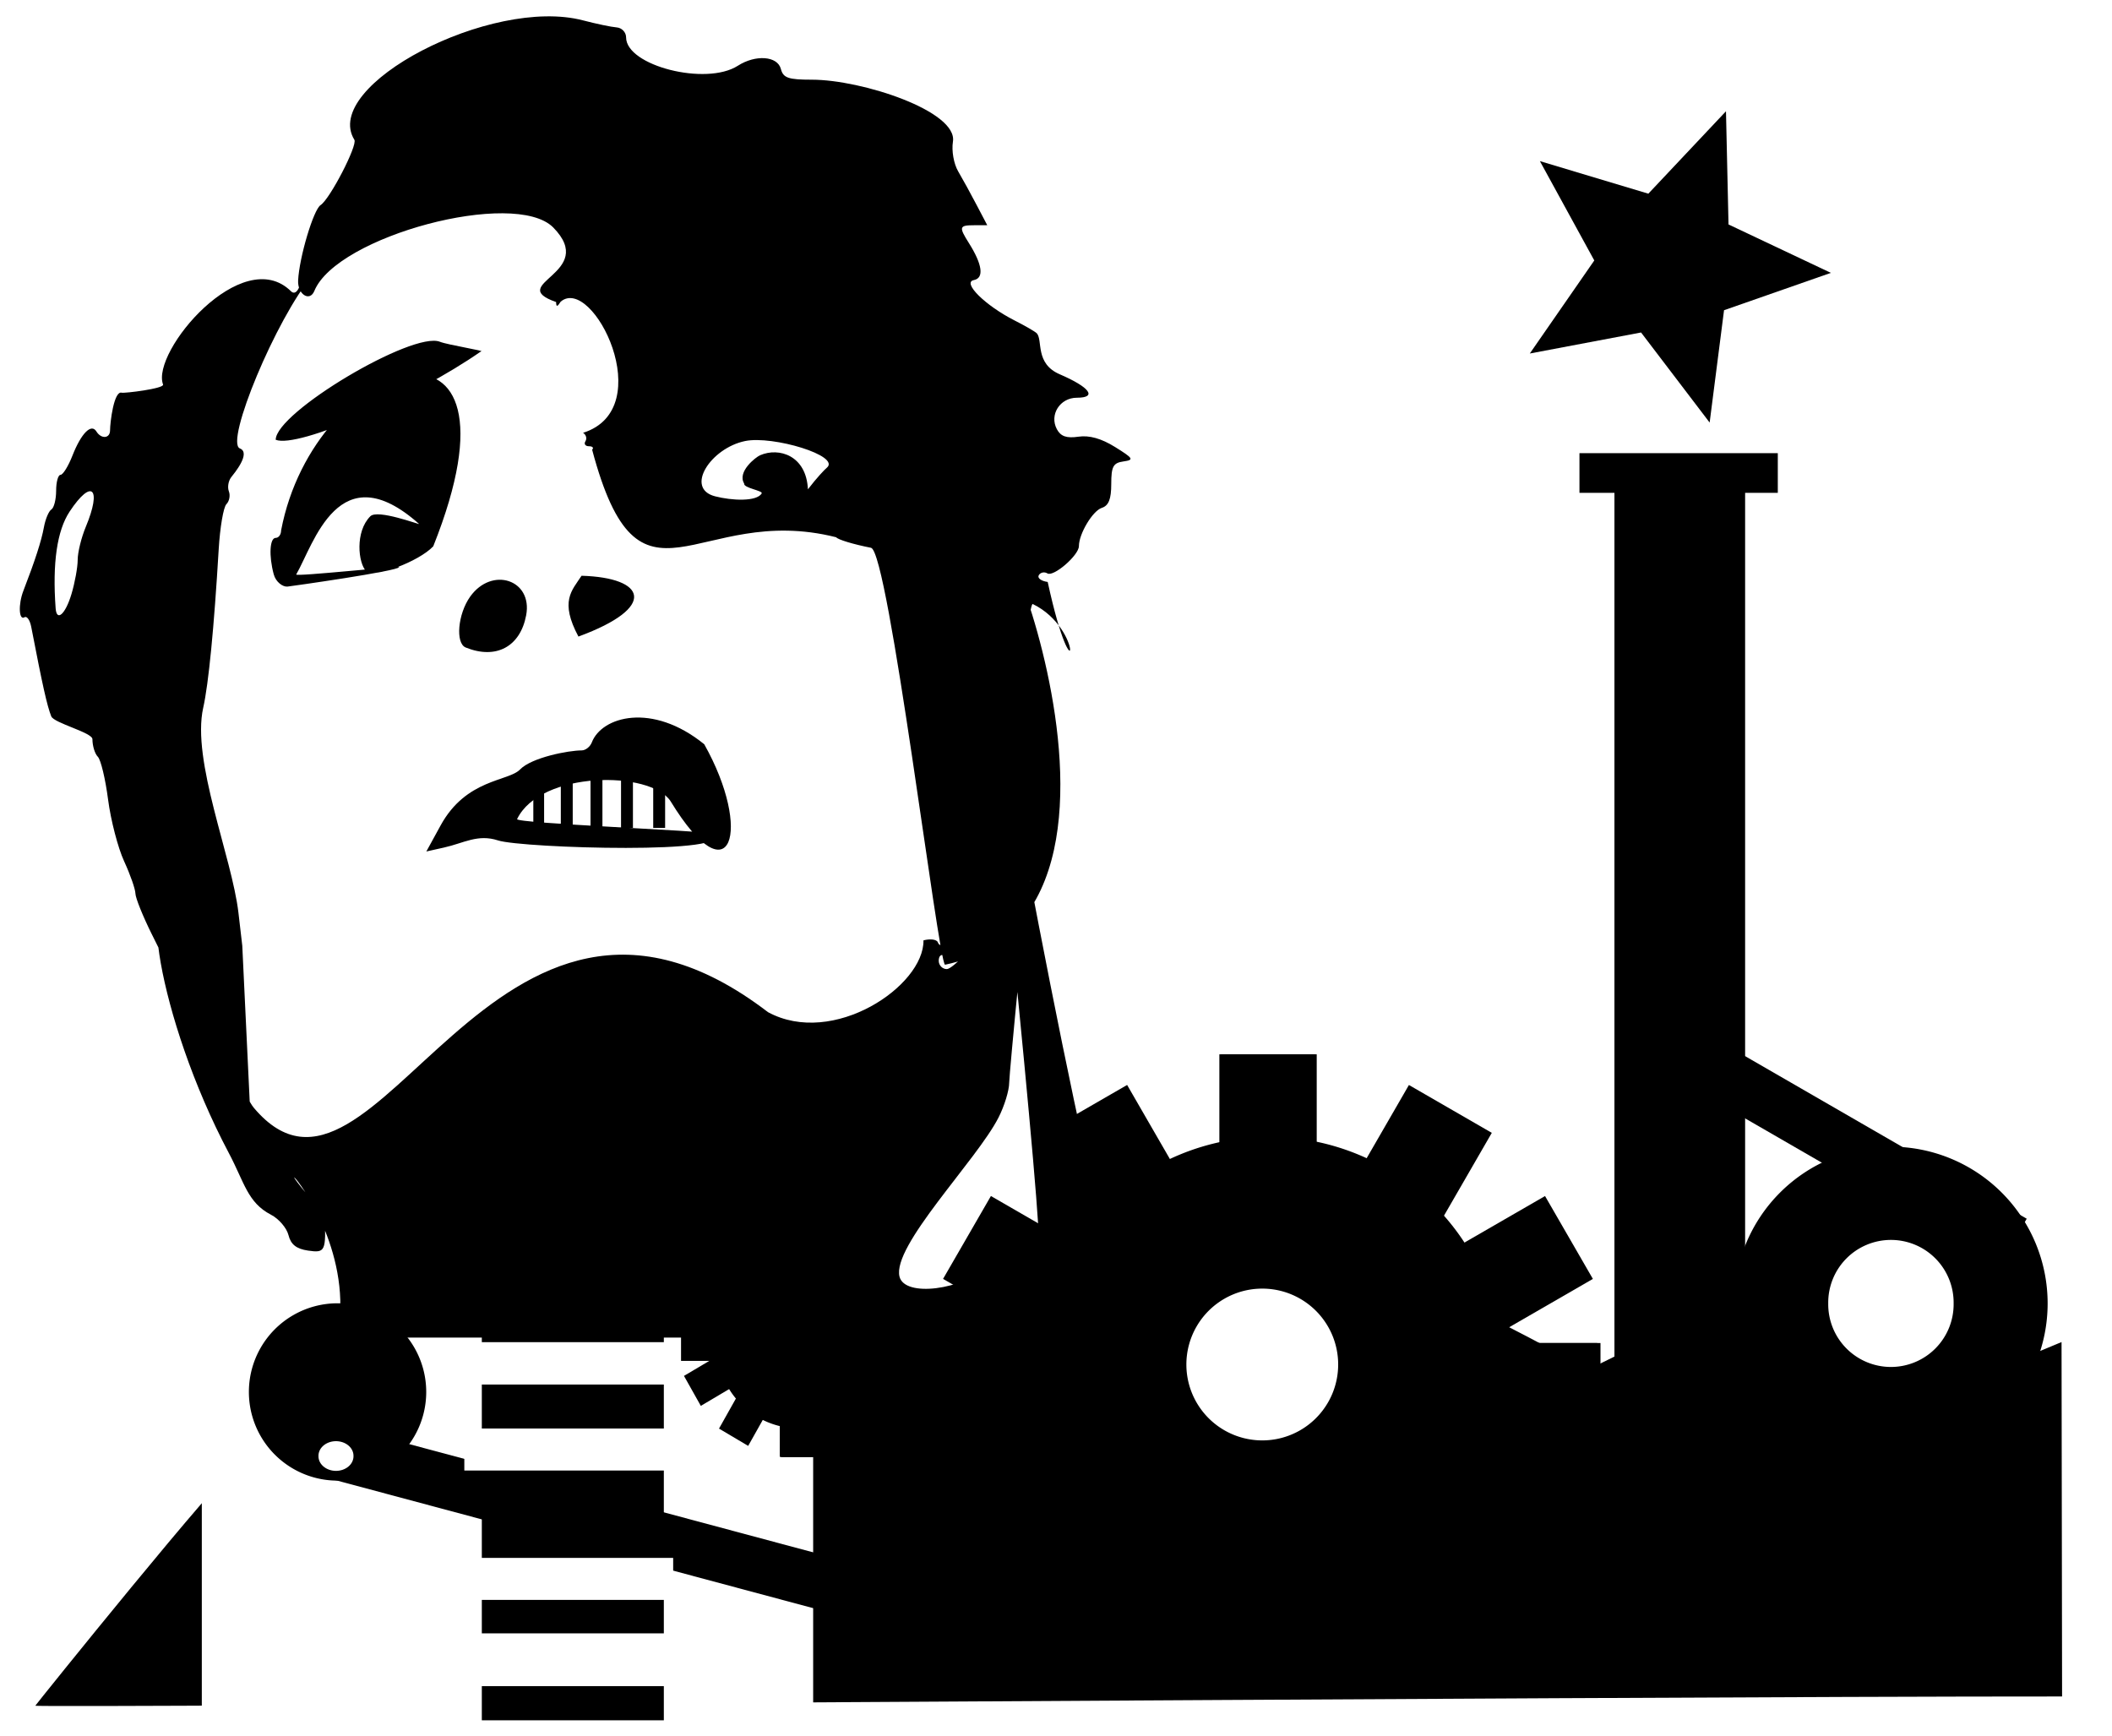 <?xml version="1.0" encoding="UTF-8" standalone="no"?>
<!-- Created with Inkscape (http://www.inkscape.org/) -->
<svg
    xmlns:inkscape="http://www.inkscape.org/namespaces/inkscape"
    xmlns:rdf="http://www.w3.org/1999/02/22-rdf-syntax-ns#"
    xmlns="http://www.w3.org/2000/svg"
    xmlns:cc="http://creativecommons.org/ns#"
    xmlns:dc="http://purl.org/dc/elements/1.1/"
    xmlns:sodipodi="http://sodipodi.sourceforge.net/DTD/sodipodi-0.dtd"
    xmlns:svg="http://www.w3.org/2000/svg"
    xmlns:ns1="http://sozi.baierouge.fr"
    xmlns:xlink="http://www.w3.org/1999/xlink"
    id="svg2"
    sodipodi:docname="onarc-mint-gep.svg"
    viewBox="0 0 391.79 322"
    sodipodi:version="0.32"
    version="1.0"
    inkscape:output_extension="org.inkscape.output.svg.inkscape"
    inkscape:version="0.46"
  >
  <sodipodi:namedview
      id="base"
      bordercolor="#666666"
      inkscape:pageshadow="2"
      guidetolerance="10.0"
      pagecolor="#ffffff"
      gridtolerance="10.0"
      inkscape:zoom="0.81676136"
      objecttolerance="10.0"
      borderopacity="1.0"
      inkscape:current-layer="svg2"
      inkscape:cx="410.68369"
      inkscape:cy="119.80405"
      inkscape:window-y="0"
      inkscape:window-x="0"
      inkscape:window-height="751"
      showgrid="false"
      inkscape:pageopacity="0.0"
      inkscape:window-width="1280"
  />
  <rect
      id="rect2596"
      style="fill:#ffffff"
      inkscape:export-ydpi="223.60007"
      inkscape:export-filename="/home/tomi/Asztal/onarckep-mint-gep.png"
      height="322"
      width="391.79"
      inkscape:export-xdpi="223.60007"
      y="0"
      x="0"
  />
  <path
      id="path2390"
      sodipodi:nodetypes="cccssssscccssssssssssssssscccccccccccssscccssscccsssssssssssssssssssssssssssscccccssssccccsccssccccsssssssssssscccssssssssssssssscccscsssscccccssccsccsscscsccscc"
      style="fill:#000000"
      d="m6.553 316.43c0.285-0.46 34.922-43.53 37.82-44.92 43.643-27.59-5.474-69.7 15.854-46.23 0.27 6.88 0.129 7.19-3.094 6.72-2.16-0.32-3.182-1.13-3.618-2.87-0.334-1.33-1.793-3.03-3.242-3.78-4.358-2.25-4.954-6.03-7.806-11.41-13.518-25.51-17.151-54.03-9.092-43.2 1.607 2.16 10.345 30.79 13.725 34.79 22.674 26.84 44.046-57.04 95.37-17.76 12.08 6.55 28.96-4.84 28.84-13.32 1.28-0.34 2.48-0.17 2.67 0.37 0.18 0.54 0.74 0.72 1.25 0.41 0.5-0.31 0.91 0.16 0.91 1.05s-0.45 1.34-1 1-1 0.09-1 0.95c0 0.85 0.68 1.55 1.5 1.55 2.11 0 17.46-18.36 15.41-16.24-0.5 0.53-3.84 35.89-3.84 37.32 0 1.42-0.89 4.33-1.98 6.46-4.03 7.91-19.84 23.86-18.36 29.54 1 3.81 11.52 2.51 16.77-2.07 5.31-4.62 7.46-5.44 8.96-3.4 1.52 2.08-10.34-110.73-10.34-113.8 0-4.23 19.22 108.19 25.88 120.67 8.06 15.13 10.06 16 11.42 5.03 1.05-8.51 14.8-9.38 28.45-1.81l6.37 3.54 3.98-2.24c6.57-3.69 9.79-2.9 28.33 6.96l8.04 4.27 7.32-3.61c19.18-9.48 37.09-1.46 37.09 16.62l43.29-18.05 0.1 65.75c-82.79-0.03-376.26 2.17-375.98 1.71zm117.85-167.78c-3.69-5.72-24.1-5.73-28.477 3.3-0.382 0.79 35.187 2.18 35.947 2.67 6.13 3.97-35.025 2.74-39.478 1.29-3.771-1.23-6.315 0.49-10.028 1.32l-3.278 0.73 2.652-4.84c4.749-8.66 12.556-8.13 14.73-10.37 2.152-2.23 9.002-3.54 11.432-3.54 0.72 0 1.57-0.67 1.89-1.5 1.83-4.76 11.16-7.51 20.85 0.36 9 15.99 4.97 28.92-6.24 10.58zm-96.214 24.72c-1.674-3.36-3.053-6.79-3.066-7.6-0.012-0.82-0.955-3.51-2.096-5.99-1.141-2.47-2.48-7.62-2.976-11.44-0.495-3.82-1.351-7.4-1.903-7.95-0.551-0.55-1.003-2.02-1.003-3.26s-7.141-2.98-7.638-4.24c-0.78-1.98-1.606-5.67-3.712-16.59-0.243-1.26-0.804-2.07-1.246-1.79-1.058 0.65-1.187-2.39-0.208-4.92 2.171-5.62 3.348-9.27 3.801-11.762 0.276-1.519 0.899-3.008 1.386-3.309 0.486-0.301 0.885-1.87 0.885-3.488 0-1.617 0.366-2.941 0.813-2.941s1.44-1.596 2.205-3.548c1.636-4.169 3.495-6.048 4.452-4.5 0.894 1.448 2.529 1.318 2.532-0.202 0.004-1.414 0.7-7.372 2.152-6.989 0.521 0.137 7.965-0.765 7.682-1.518-2.272-6.047 14.709-26.221 23.743-17.29 0.944 0.933 1.878-0.915 1.878-2.762 0-1.663 0.548-2.621 1.5-2.621 1.757 0 2.261 0.454 0.592 2.431-6.724 7.962-16.286 30.974-13.465 32.098 2.116 0.844-1.063 4.652-1.599 5.333-0.536 0.68-0.735 1.863-0.442 2.628 0.294 0.765 0.088 1.837-0.458 2.383-0.546 0.545-1.189 4.313-1.429 8.367-0.863 14.57-1.879 24.98-2.869 29.38-2.21 9.83 5.325 27.67 6.533 38.06l0.711 6.11 1.409 29.57c-2.309 0.44-15.43-26.15-18.163-31.65zm-14.936-63.15c0.637-2.12 1.159-4.99 1.159-6.37s0.675-4.131 1.5-6.105c3.026-7.244 1.114-9.052-2.999-2.836-2.335 3.529-3.206 9.551-2.593 17.931 0.188 2.57 1.814 1.12 2.933-2.62zm178.3 1.82c-0.34 0.34-0.68 2.75-0.76 5.35-18.47-52.739 32.84 51.48-15.49 61.58-1.29-0.78-10.47-76.71-13.73-77.35s-6.16-1.52-6.46-1.952c-26-6.564-36.43 16.922-45.27-16.244 0.35-0.352 0.08-0.64-0.59-0.64s-0.97-0.419-0.65-0.931 0.12-1.213-0.44-1.559c14.18-4.477 1.77-29.347-4.15-24.334-0.63 0.999-0.84 1.017-0.85 0.074-9.607-3.385 7.89-5.288-0.55-13.852-7.171-7.168-40.123 1.602-44.301 11.79-0.857 2.089-3.135 0.622-3.01-1.938 0.209-4.287 2.848-13.143 4.169-13.988 1.721-1.101 6.893-11.099 6.267-12.112-6.229-10.079 25.406-26.608 42.405-22.157 2.48 0.648 5.29 1.236 6.25 1.307 0.96 0.071 1.75 0.902 1.75 1.847 0 5.271 14.83 9.044 20.72 5.272 3.3-2.118 7.36-1.823 7.99 0.581 0.44 1.679 1.37 2 5.76 2 9.27 0 27.08 5.841 26.16 11.5-0.27 1.687 0.15 4.095 0.97 5.5 0.81 1.375 2.35 4.188 3.43 6.25l1.97 3.75h-2.41c-2.8 0-2.89 0.303-1.01 3.286 2.53 4.007 2.86 6.518 0.93 6.891-2.23 0.43 2.11 4.726 7.59 7.506 1.97 0.999 3.81 2.066 4.09 2.37 1.15 1.278-0.38 5.602 4.25 7.595 5.6 2.411 7.02 4.352 3.18 4.352-3.13 0-5.14 3.157-3.71 5.835 0.72 1.341 1.8 1.716 4 1.393 2.02-0.297 4.26 0.333 6.8 1.915 3.42 2.126 3.57 2.389 1.54 2.677-1.89 0.268-2.25 0.938-2.25 4.183 0 2.796-0.48 4.019-1.75 4.428-1.7 0.549-4.25 4.81-4.25 7.095 0 1.7-4.71 5.77-5.85 5.06-0.56-0.34-1.27-0.19-1.59 0.33s0.42 1.09 1.65 1.26c5 23 7.01 8.79-2.8 4.08zm-53.51-22.35c-1.32-2.164 2.12-4.875 2.97-5.241 3.52-1.518 8.57 0.065 8.86 6.323 1.71-2.219 3.09-3.654 3.5-3.994 2.68-2.21-10.01-6.013-15.14-4.962-6.39 1.307-11.26 8.788-5.59 10.254 3.13 0.81 7.69 1.019 8.65-0.522 0.34-0.531-3.43-1.002-3.25-1.858zm-30.74 28.4c-3.5-6.56-1.24-8.5 0.58-11.28 11.91 0.34 14.26 5.82-0.58 11.28zm-20.908 2.03c-1.943-0.78-1.472-6.21 0.819-9.43 4.03-5.66 11.63-3.15 10.394 3.44-1.098 5.86-5.596 8.26-11.213 5.99zm-35.619-13.59c-0.924-3.44-0.743-6.746 0.369-6.746 0.55 0 1-0.618 1-1.374 6.233-32.772 47.387-45.077 28.224 2.94-2.708 2.86-11.084 5.97-12.435 4.62-1.5-1.5-2.098-7.334 0.763-10.195 1.352-1.352 9.04 1.561 9.04 1.423-14.886-13.261-19.536 3.762-22.785 9.372-0.277 0.47 19.351-1.66 19.089-1.37 0 0.72-20.243 3.58-20.719 3.62-0.867 0.08-2.159-0.84-2.546-2.29zm0.369-24.945c0-5.089 25.433-20.201 30.459-18.183 1.438 0.578 8.75 1.742 7.616 1.792-12.24 8.542-33.937 18.036-38.075 16.391z"
  />
  <path
      id="path2392"
      style="stroke:#000000;stroke-width:2;fill:none"
      d="m99.935 145.24v7.8"
  />
  <path
      id="path2394"
      style="stroke:#000000;stroke-width:2.208;fill:none"
      d="m105.14 144.08v9.51"
  />
  <path
      id="path2396"
      style="stroke:#000000;stroke-width:2.208;fill:none"
      d="m110.65 144.08v9.51"
  />
  <path
      id="path2398"
      style="stroke:#000000;stroke-width:2.208;fill:none"
      d="m116.31 144.08v9.51"
  />
  <path
      id="path2400"
      style="stroke:#000000;stroke-width:2.208;fill:none"
      d="m122.28 144.08v9.51"
  />
  <path
      id="path2402"
      sodipodi:rx="43.287231"
      sodipodi:ry="43.287231"
      style="fill:#000000"
      sodipodi:type="arc"
      d="m206.05 62.041a43.287 43.287 0 1 1 -86.58 0 43.287 43.287 0 1 1 86.58 0z"
      transform="translate(72.669 192.15)"
      sodipodi:cy="62.040646"
      sodipodi:cx="162.75999"
  />
  <rect
      id="rect2404"
      style="fill:#000000"
      height="23.263"
      width="17.753"
      y="195.59"
      x="226.2"
  />
  <rect
      id="rect2406"
      style="fill:#000000"
      height="23.263"
      width="17.753"
      y="285.58"
      x="226.2"
  />
  <rect
      id="rect2408"
      style="fill:#000000"
      transform="rotate(30)"
      height="23.263"
      width="17.753"
      y="43.633"
      x="326.99"
  />
  <rect
      id="rect2410"
      style="fill:#000000"
      transform="rotate(60.001)"
      height="23.263"
      width="17.753"
      y="-137.28"
      x="335.46"
  />
  <rect
      id="rect2412"
      style="fill:#000000"
      transform="rotate(90)"
      height="23.263"
      width="17.753"
      y="-296.9"
      x="249.15"
  />
  <rect
      id="rect2414"
      style="fill:#000000"
      transform="scale(-1,1)"
      height="23.263"
      width="17.753"
      y="195.59"
      x="-244.26"
  />
  <rect
      id="rect2416"
      style="fill:#000000"
      transform="matrix(-.866 .5 .5 .866 0 0)"
      height="23.263"
      width="17.753"
      y="278.86"
      x="-80.438"
  />
  <rect
      id="rect2418"
      style="fill:#000000"
      transform="matrix(-.5 .866 .866 .5 0 0)"
      height="23.263"
      width="17.753"
      y="270.14"
      x="100.24"
  />
  <rect
      id="rect2420"
      style="fill:#000000"
      transform="matrix(0,1,1,0,0,0)"
      height="23.263"
      width="17.753"
      y="173.55"
      x="249.15"
  />
  <rect
      id="rect2422"
      style="fill:#000000"
      height="23.263"
      width="17.753"
      y="288.95"
      x="226.5"
  />
  <rect
      id="rect2424"
      style="fill:#000000"
      transform="rotate(30)"
      height="23.263"
      width="17.753"
      y="137.64"
      x="316.58"
  />
  <rect
      id="rect2426"
      style="fill:#000000"
      transform="rotate(60.001)"
      height="23.263"
      width="17.753"
      y="-39.505"
      x="321.78"
  />
  <rect
      id="rect2428"
      style="fill:#000000"
      transform="rotate(90)"
      height="23.263"
      width="17.753"
      y="-196.81"
      x="240.89"
  />
  <rect
      id="rect2430"
      style="fill:#000000"
      transform="scale(-1,1)"
      height="23.263"
      width="17.753"
      y="288.95"
      x="-243.95"
  />
  <rect
      id="rect2432"
      style="fill:#000000"
      transform="scale(-1,1)"
      height="23.263"
      width="17.753"
      y="285.58"
      x="-243.64"
  />
  <rect
      id="rect2434"
      style="fill:#000000"
      transform="rotate(90)"
      height="23.263"
      width="17.753"
      y="-296.29"
      x="249.15"
  />
  <rect
      id="rect2436"
      style="fill:#000000"
      transform="scale(-1,1)"
      height="23.263"
      width="17.753"
      y="288.95"
      x="-243.34"
  />
  <rect
      id="rect2438"
      style="fill:#000000"
      transform="matrix(-.866 .5 .5 .866 0 0)"
      height="23.263"
      width="17.753"
      y="372.56"
      x="-90.309"
  />
  <rect
      id="rect2440"
      style="fill:#000000"
      transform="matrix(-.5 .866 .866 .5 0 0)"
      height="23.263"
      width="17.753"
      y="367.39"
      x="86.857"
  />
  <rect
      id="rect2442"
      style="fill:#000000"
      height="23.263"
      width="17.753"
      y="288.95"
      x="225.89"
  />
  <path
      id="path2444"
      sodipodi:rx="14.08"
      sodipodi:ry="14.08"
      style="fill:#ffffff"
      sodipodi:type="arc"
      d="m398.53 209.03a14.08 14.08 0 1 1 -28.16 0 14.08 14.08 0 1 1 28.16 0z"
      transform="translate(-150.29 44.104)"
      sodipodi:cy="209.02957"
      sodipodi:cx="384.44522"
  />
  <rect
      id="rect2448"
      style="fill:#000000"
      height="174.01"
      width="24.241"
      y="87.964"
      x="299.49"
  />
  <rect
      id="rect2450"
      style="fill:#000000"
      height="7.359"
      width="36.794"
      y="84.069"
      x="293"
  />
  <path
      id="path2452"
      sodipodi:rx="29.07826"
      sodipodi:ry="29.07826"
      style="fill:#000000"
      sodipodi:type="arc"
      d="m540.55 177.5a29.078 29.078 0 1 1 -58.16 0 29.078 29.078 0 1 1 58.16 0z"
      transform="translate(-160.7 64.306)"
      sodipodi:cy="177.50261"
      sodipodi:cx="511.47131"
  />
  <path
      id="path2456"
      sodipodi:rx="11.631305"
      sodipodi:ry="11.631305"
      style="fill:#ffffff"
      sodipodi:type="arc"
      d="m562.59 89.656a11.631 11.631 0 1 1 -23.26 0 11.631 11.631 0 1 1 23.26 0z"
      transform="translate(-200.18 152.15)"
      sodipodi:cy="89.655655"
      sodipodi:cx="550.95654"
  />
  <path
      id="path2478"
      style="stroke:#000000;stroke-width:10;fill:none"
      d="m307.31 192.22l66.16 38.2"
  />
  <rect
      id="rect2480"
      style="fill:#ffffff"
      height="70.125"
      width="113.41"
      y="248.14"
      x="37.437"
  />
  <path
      id="path2482"
      sodipodi:rx="16.449148"
      sodipodi:ry="16.449148"
      style="fill:#000000"
      sodipodi:type="arc"
      d="m76.618 268.05a16.449 16.449 0 1 1 -32.898 0 16.449 16.449 0 1 1 32.898 0z"
      transform="translate(2.449 -9.824)"
      sodipodi:cy="268.05374"
      sodipodi:cx="60.169254"
  />
  <path
      id="path2484"
      style="fill:#000000"
      sodipodi:type="star"
      sodipodi:sides="5"
      sodipodi:r1="30.399843"
      sodipodi:r2="13.552096"
      sodipodi:arg1="1.3089969"
      sodipodi:arg2="1.9373155"
      transform="translate(210.59 -211.67)"
      inkscape:randomized="0"
      sodipodi:cy="260.69489"
      sodipodi:cx="98.694893"
      inkscape:rounded="0"
      inkscape:flatsided="false"
      d="m106.56 290.06l-12.722-16.71-20.639 3.9 11.962-17.26-10.091-18.43 20.117 6.04 14.403-15.29 0.47 21 18.99 8.98-19.82 6.93-2.67 20.84z"
  />
  <path
      id="path2486"
      style="stroke:#000000;stroke-width:10;fill:none"
      d="m56.32 267.83l138.2 37.03"
  />
  <g
      id="g2554"
      transform="translate(61.217 -97.364)"
    >
    <g
        id="g2532"
        transform="translate(22.509 -78.783)"
      >
      <path
          id="path2488"
          sodipodi:rx="43.287231"
          sodipodi:ry="43.287231"
          style="fill:#000000"
          sodipodi:type="arc"
          d="m206.05 62.041a43.287 43.287 0 1 1 -86.58 0 43.287 43.287 0 1 1 86.58 0z"
          transform="matrix(.352 0 0 .362 7.109 402.99)"
          sodipodi:cy="62.040646"
          sodipodi:cx="162.75999"
      />
      <rect
          id="rect2490"
          style="fill:#000000"
          height="8.411"
          width="6.248"
          y="404.23"
          x="61.14"
      />
      <rect
          id="rect2492"
          style="fill:#000000"
          height="8.411"
          width="6.248"
          y="436.77"
          x="61.14"
      />
      <rect
          id="rect2494"
          style="fill:#000000"
          transform="matrix(.86 .51 -.49 .872 0 0)"
          height="8.355"
          width="6.291"
          y="312.02"
          x="263.21"
      />
      <rect
          id="rect2496"
          style="fill:#000000"
          transform="matrix(.49 .872 -.86 .51 0 0)"
          height="8.243"
          width="6.377"
          y="130.89"
          x="398"
      />
      <rect
          id="rect2500"
          style="fill:#000000"
          transform="scale(-1,1)"
          height="8.411"
          width="6.248"
          y="404.23"
          x="-67.496"
      />
      <rect
          id="rect2502"
          style="fill:#000000"
          transform="matrix(-.86 .51 .49 .872 0 0)"
          height="8.355"
          width="6.291"
          y="377.67"
          x="151.04"
      />
      <rect
          id="rect2504"
          style="fill:#000000"
          transform="matrix(-.49 .872 .86 .51 0 0)"
          height="8.243"
          width="6.377"
          y="243.06"
          x="332.35"
      />
      <rect
          id="rect2506"
          style="fill:#000000"
          transform="matrix(0,1,1,0,0,0)"
          height="8.187"
          width="6.419"
          y="42.612"
          x="422.19"
      />
      <rect
          id="rect2508"
          style="fill:#000000"
          height="8.411"
          width="6.248"
          y="437.99"
          x="61.248"
      />
      <rect
          id="rect2510"
          style="fill:#000000"
          transform="matrix(.86 .51 -.49 .872 0 0)"
          height="8.355"
          width="6.291"
          y="345.79"
          x="259.52"
      />
      <rect
          id="rect2512"
          style="fill:#000000"
          transform="matrix(.49 .872 -.86 .51 0 0)"
          height="8.243"
          width="6.377"
          y="165.54"
          x="393.08"
      />
      <rect
          id="rect2516"
          style="fill:#000000"
          transform="scale(-1,1)"
          height="8.411"
          width="6.248"
          y="437.99"
          x="-67.388"
      />
      <rect
          id="rect2518"
          style="fill:#000000"
          transform="scale(-1,1)"
          height="8.411"
          width="6.248"
          y="436.77"
          x="-67.28"
      />
      <rect
          id="rect2520"
          style="fill:#000000"
          transform="rotate(90)"
          height="8.187"
          width="6.419"
          y="-86.57"
          x="421.72"
      />
      <rect
          id="rect2522"
          style="fill:#000000"
          transform="scale(-1,1)"
          height="8.411"
          width="6.248"
          y="437.99"
          x="-67.172"
      />
      <rect
          id="rect2524"
          style="fill:#000000"
          transform="matrix(-.86 .51 .49 .872 0 0)"
          height="8.355"
          width="6.291"
          y="411.32"
          x="147.54"
      />
      <rect
          id="rect2526"
          style="fill:#000000"
          transform="matrix(-.49 .872 .86 .51 0 0)"
          height="8.243"
          width="6.377"
          y="277.52"
          x="327.55"
      />
      <rect
          id="rect2528"
          style="fill:#000000"
          height="8.411"
          width="6.248"
          y="437.99"
          x="61.032"
      />
    </g
    >
  </g
  >
  <path
      id="path2576"
      sodipodi:rx="3.2465425"
      sodipodi:ry="2.705452"
      style="fill:#ffffff"
      sodipodi:type="arc"
      d="m61.901 267.08a3.247 2.705 0 1 1 -6.493 0 3.247 2.705 0 1 1 6.493 0z"
      transform="translate(3.673 3.032)"
      sodipodi:cy="267.07977"
      sodipodi:cx="58.654202"
  />
  <rect
      id="rect2580"
      style="fill:#000000"
      height="79.649"
      width="33.764"
      y="239.49"
      x="89.382"
  />
  <rect
      id="rect2582"
      style="fill:#ffffff"
      height="7.792"
      width="38.742"
      y="249.01"
      x="86.135"
  />
  <rect
      id="rect2584"
      style="fill:#ffffff"
      height="7.792"
      width="38.742"
      y="249.01"
      x="86.135"
  />
  <rect
      id="rect2586"
      style="fill:#ffffff"
      height="7.792"
      width="38.742"
      y="249.01"
      x="86.135"
  />
  <rect
      id="rect2588"
      style="fill:#ffffff"
      height="7.792"
      width="38.742"
      y="265.01"
      x="86.135"
  />
  <rect
      id="rect2590"
      style="fill:#ffffff"
      height="7.792"
      width="38.742"
      y="289.01"
      x="86.135"
  />
  <rect
      id="rect2592"
      style="fill:#ffffff"
      height="7.792"
      width="38.742"
      y="303.01"
      x="86.135"
  />
  <rect
      id="rect2594"
      style="fill:#ffffff"
      height="7.792"
      width="38.742"
      y="305.01"
      x="86.135"
  />
</svg
>
